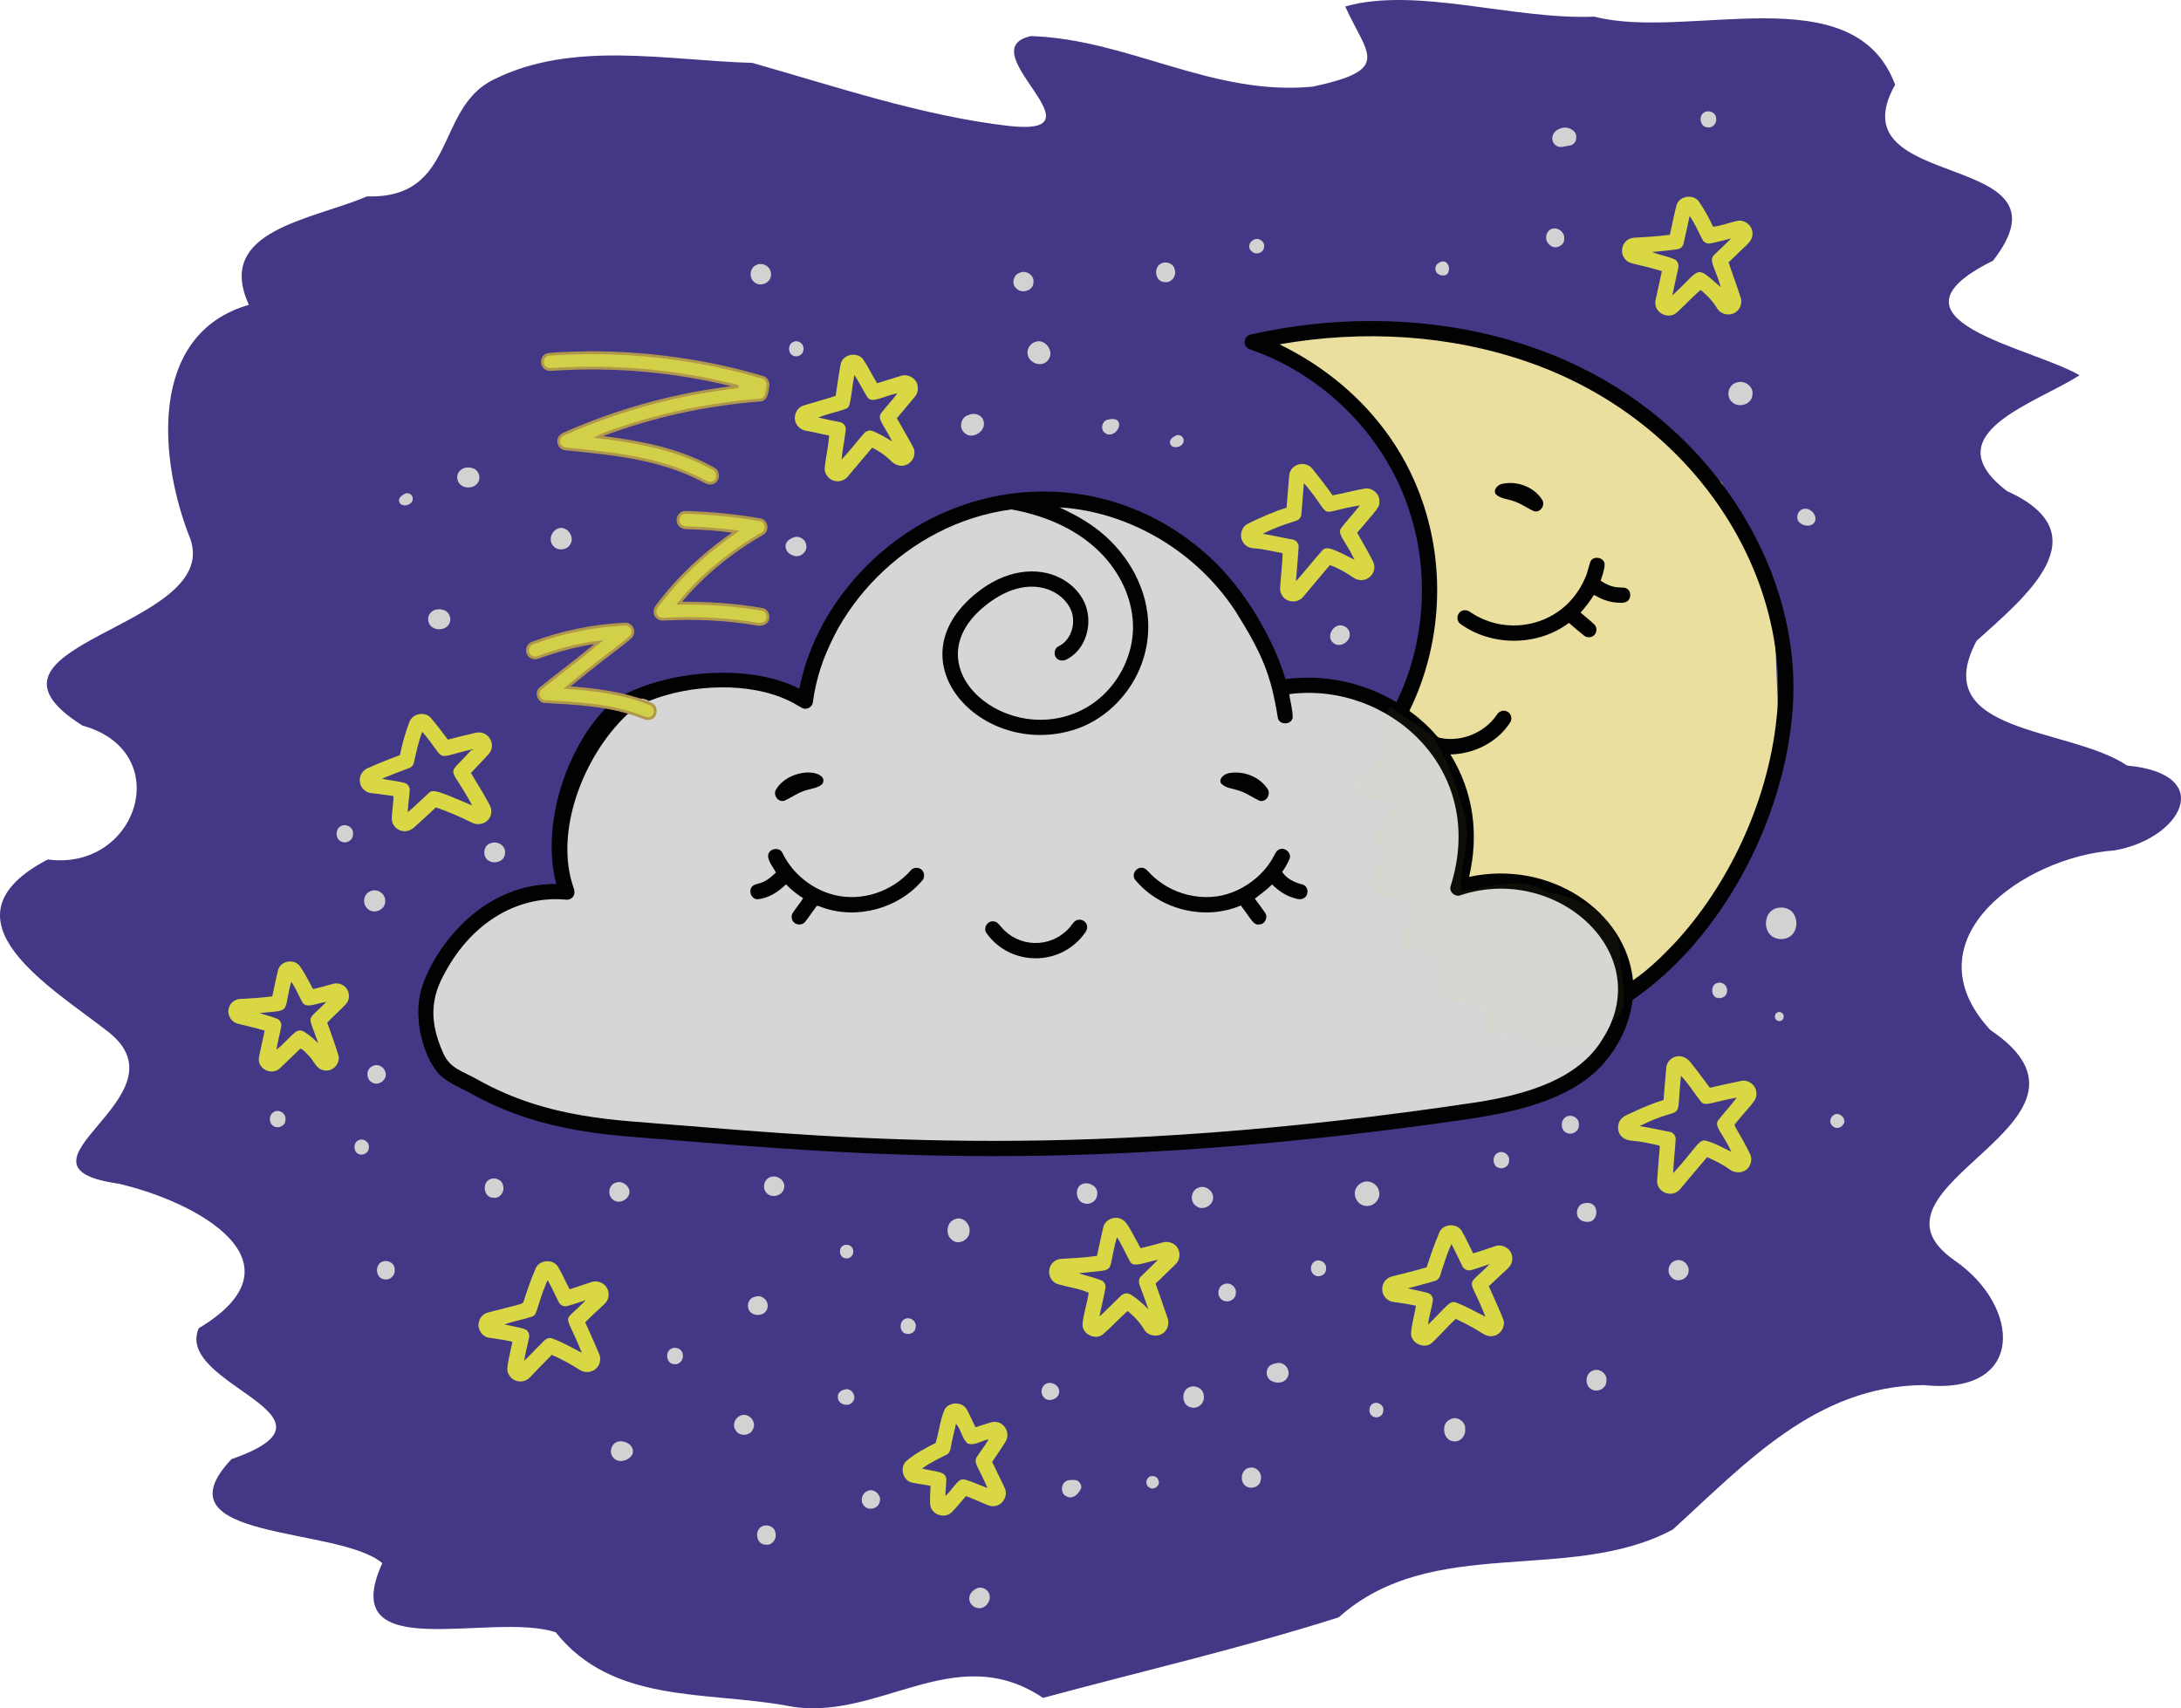<?xml version="1.0" encoding="UTF-8" standalone="no"?>
<svg
   xmlns:dc="http://purl.org/dc/elements/1.1/"
   xmlns:cc="http://creativecommons.org/ns#"
   xmlns:rdf="http://www.w3.org/1999/02/22-rdf-syntax-ns#"
   xmlns:svg="http://www.w3.org/2000/svg"
   xmlns="http://www.w3.org/2000/svg"
   xmlns:sodipodi="http://sodipodi.sourceforge.net/DTD/sodipodi-0.dtd"
   xmlns:inkscape="http://www.inkscape.org/namespaces/inkscape"
   version="1.1"
   id="Layer_1"
   x="0px"
   y="0px"
   viewBox="0 0 2330.941 1825.897"
   enable-background="new 0 0 1767.1 1637.031"
   xml:space="preserve"
   inkscape:version="0.91 r13725"
   sodipodi:docname="1545680663colour.svg"
   width="2330.941"
   height="1825.897"><defs
     id="defs14613"><filter
       inkscape:collect="always"
       style="color-interpolation-filters:sRGB"
       id="filter15246"
       x="-0.238"
       width="1.476"
       y="-0.188"
       height="1.376"><feGaussianBlur
         inkscape:collect="always"
         stdDeviation="28.586"
         id="feGaussianBlur15248" /></filter></defs><sodipodi:namedview
     pagecolor="#ffffff"
     bordercolor="#666666"
     borderopacity="1"
     objecttolerance="10"
     gridtolerance="10"
     guidetolerance="10"
     inkscape:pageopacity="0"
     inkscape:pageshadow="2"
     inkscape:window-width="1916"
     inkscape:window-height="1035"
     id="namedview14611"
     showgrid="false"
     inkscape:zoom="0.25730404"
     inkscape:cx="1107.5962"
     inkscape:cy="1192.6895"
     inkscape:window-x="4"
     inkscape:window-y="1"
     inkscape:window-maximized="1"
     inkscape:current-layer="g14441"
     fit-margin-top="0"
     fit-margin-left="0"
     fit-margin-right="0"
     fit-margin-bottom="0" /><g
     id="g14441"
     transform="translate(224.046,100.406)"><g
       id="g15260"><path
         inkscape:connector-curvature="0"
         id="path15252"
         d="M 580.053,-33.172 C 488.448,-35.792 388.272,-57.575 303.712,-15.453 240.243,15.181 264.709,112.266 168.263,109.486 108.726,134.917 5.226,145.508 41.966,225.409 c -108.824,31.39 -95.969,167.145 -62.564,250.25 33.577,96.012 -254.005,111.995 -115.355,199.439 100.402,27.855 58.978,155.977 -37.119,143.176 -122.406,64.007 6.618,138.274 65.086,184.5 87.492,69.093 -121.856,143.081 10.804,162.049 83.889,19.358 202.658,84.249 85.522,154.49 -26.49,61.217 169.703,92.962 34.978,139.912 -82.928,87.975 114.326,71.193 161.232,111.17 -50.705,111.419 116.184,51.204 185.284,73.841 60.867,76.464 159.129,62.78 246.125,78.326 96.834,20.108 179.146,-72.293 274.76,-8.176 103.154,-27.91 212.294,-53.156 316.024,-86.101 100.019,-89.597 246.972,-34.931 356.988,-93.815 77.127,-70.114 153.055,-153.631 267.918,-154.409 109.68,11.414 104.556,-83.929 33.517,-133.048 -115.54,-80.28 185.236,-147.343 37.872,-246.582 -89.381,-96.941 36.375,-185.207 132.49,-191.835 71.113,-12.03 110.551,-81.518 13.711,-90.769 -61.363,-41.518 -214.042,-32.773 -160.863,-133.213 52.285,-47.138 134.706,-114.023 32.503,-160.156 -80.108,-61.213 31.446,-93.782 77.566,-123.778 -52.594,-30.437 -220.82,-58.961 -92.391,-122.454 C 1999.48,57.651 1735.449,107.019 1801.371,-9.853 1757.431,-128.068 1580.55,-56.616 1479.892,-82.606 c -86.298,3.608 -190.633,-32.464 -266.218,-10.861 23.545,52.103 50.749,67.431 -34.785,85.672 C 1071.331,2.53 982.11,-58.391 877.894,-61.858 810.315,-47.174 960.934,45.972 854.385,34.229 762.203,23.633 669.641,-7.751 580.053,-33.172 Z"
         style="fill:#423885;fill-opacity:1;fill-rule:evenodd;stroke:none;stroke-width:1px;stroke-linecap:butt;stroke-linejoin:miter;stroke-opacity:1" /><path
         sodipodi:nodetypes="ccccccccccccccccccccccccc"
         inkscape:connector-curvature="0"
         id="path15159"
         d="m 1125,267.388 34.638,21.822 38.314,20.352 32.432,37.264 30.226,31.381 32.064,87.631 10.898,85.478 -28.571,110.714 46.429,46.429 21.428,78.571 -7.143,57.143 71.429,-1.786 62.5,25 39.286,48.214 5.357,51.786 64.286,-62.5 64.286,-92.857 35.714,-94.643 -7.143,-178.571 -55.357,-123.214 -141.071,-112.5 -105.357,-37.5 -110.714,-14.286 -85.714,5.357 z"
         style="fill:#eadf9e;fill-opacity:1;fill-rule:evenodd;stroke:none;stroke-width:1px;stroke-linecap:butt;stroke-linejoin:miter;stroke-opacity:1" /><path
         inkscape:connector-curvature="0"
         id="path15157"
         d="m 864.286,433.46 -100,32.143 -76.786,69.643 -51.786,112.5 -75,-25 -76.786,10.714 -66.071,39.286 -42.857,87.5 7.143,94.643 -69.643,5.357 -73.214,73.214 -5.357,87.5 55.357,48.214 105.357,30.357 171.429,17.857 326.786,8.929 321.429,-25 194.643,-23.214 75,-42.857 32.143,-78.571 -28.571,-71.429 -44.643,-37.5 -55.357,-8.929 -53.571,12.5 8.928,-69.643 -21.428,-71.429 -33.929,-37.5 -48.214,-33.929 -96.429,-3.571 -57.143,-117.857 -67.857,-50 -53.571,-25 -48.214,-12.5 z"
         style="fill:#d6d6d6;fill-opacity:1;fill-rule:evenodd;stroke:none;stroke-width:1px;stroke-linecap:butt;stroke-linejoin:miter;stroke-opacity:1" /><path
         style="fill:#d2d2d2;fill-opacity:1"
         id="path14443"
         d="m 1597.255,19.804 c 4.638,-3.092 12.005,-0.362 12.715,5.417 1.504,5.431 -3.287,11.559 -9.08,10.487 -7.869,-0.097 -10.139,-12.171 -3.635,-15.904 z"
         inkscape:connector-curvature="0" /><path
         style="fill:#d2d2d2;fill-opacity:1"
         id="path14445"
         d="m 1443.964,36.795 c 6.852,-2.855 17.798,1.922 16.531,10.334 0.097,4.234 -3.37,7.855 -7.548,8.133 -3.913,0.334 -7.91,2.423 -11.768,0.933 -8.366,-2.513 -9.08,-15.83 2.785,-19.4 z"
         inkscape:connector-curvature="0" /><path
         style="fill:#d9d844;fill-opacity:1"
         id="path14447"
         d="m 1567.828,118.558 c 3.217,-9.693 17.645,-11.796 23.717,-3.718 5.835,8.593 10.905,17.715 15.264,27.143 8.899,-1.1 17.297,-4.47 26.043,-6.323 8.426,-1.657 16.865,5.988 16.03,14.553 -0.153,6.434 -5.543,10.57 -9.749,14.679 -5.459,4.833 -10.278,10.348 -15.835,15.069 4.303,12.618 8.983,25.124 13.007,37.839 2.354,6.629 -1.546,14.651 -8.133,17.018 -6.114,2.381 -13.815,0.014 -17.13,-5.752 -4.526,-7.632 -10.821,-13.955 -17.547,-19.651 -8.816,7.52 -16.573,16.211 -25.166,23.982 -9.335,8.775 -26.584,0.119 -22.728,-14.233 2.131,-9.944 4.401,-19.845 6.518,-29.789 -27.151,-8.13 -33.308,-7.239 -37.811,-11.253 -9.241,-7.909 -4.576,-24.001 8.551,-24.497 12.604,-0.655 25.221,-1.379 37.741,-3.106 2.535,-10.625 4.373,-21.418 7.228,-31.961 m 13.941,11.824 c -2.214,9.749 -4.108,19.581 -6.462,29.302 -0.627,3.147 -3.189,5.849 -6.434,6.267 -9.052,1.448 -18.216,2.033 -27.338,3.008 7.896,3.189 16.447,4.429 24.26,7.882 3.301,1.574 4.596,5.794 3.788,9.206 -2.033,9.79 -4.289,19.525 -6.364,29.302 32.231,-29.461 23.347,-33.296 51.779,-8.788 -5.53,-20.406 -13.8,-28.933 -6.615,-34.914 5.961,-5.654 11.866,-11.364 17.673,-17.199 -7.2,1.769 -14.345,3.788 -21.614,5.223 -3.468,0.975 -7.437,-0.78 -9.024,-3.997 -4.304,-8.552 -8.232,-17.354 -13.649,-25.292 z"
         inkscape:connector-curvature="0" /><path
         style="fill:#d2d2d2;fill-opacity:1"
         id="path14449"
         d="m 1432.823,144.949 c 6.504,-3.913 15.305,1.992 14.901,9.428 0.794,7.924 -10.097,12.743 -15.486,6.977 -5.431,-3.996 -5.125,-12.798 0.585,-16.405 z"
         inkscape:connector-curvature="0" /><path
         style="fill:#d2d2d2;fill-opacity:1"
         id="path14451"
         d="m 1115.351,156.188 c 5.111,-3.663 12.896,1.546 11.573,7.674 -0.446,6.295 -9.345,8.927 -13.356,4.192 -4.219,-3.176 -2.771,-9.819 1.783,-11.866 z"
         inkscape:connector-curvature="0" /><path
         style="fill:#d2d2d2;fill-opacity:1"
         id="path14453"
         d="m 1315.742,179.585 c 5.905,-2.59 10.194,4.248 8.495,9.498 -0.947,8.05 -13.899,5.529 -14.108,-1.56 -0.724,-3.76 2.284,-6.824 5.613,-7.938 z"
         inkscape:connector-curvature="0" /><path
         style="fill:#d2d2d2;fill-opacity:1"
         id="path14455"
         d="m 1016.513,181.493 c 5.473,-3.384 13.982,-0.279 14.943,6.406 2.34,6.866 -4.067,14.874 -11.42,13.133 -9.497,-0.571 -11.516,-15.375 -3.523,-19.539 z"
         inkscape:connector-curvature="0" /><path
         style="fill:#d2d2d2;fill-opacity:1"
         id="path14457"
         d="m 584.564,182.677 c 6.685,-3.161 15.096,1.936 15.403,9.317 1.212,8.816 -10.375,14.999 -17.241,9.637 -6.713,-4.485 -5.821,-15.974 1.838,-18.954 z"
         inkscape:connector-curvature="0" /><path
         style="fill:#d2d2d2;fill-opacity:1"
         id="path14459"
         d="m 865.938,191.074 c 6.768,-3.133 15.709,2.883 14.526,10.515 -0.181,8.829 -12.659,12.464 -18.3,6.225 -5.751,-4.721 -3.119,-14.664 3.774,-16.74 z"
         inkscape:connector-curvature="0" /><path
         sodipodi:nodetypes="ccccccccccccccccccccccccccccccccccccccccccccccccccccccccccccccccccccccc"
         style="fill:#020202"
         inkscape:connector-curvature="0"
         id="path14461"
         d="m 1115.058,256.599 c 156.464,-34.542 328.013,-5.989 446.154,100.216 85.961,76.862 140.057,189.988 130.367,304.103 -9.354,115.381 -74.881,241.813 -170.783,307.389 -3.05,25.834 -15.027,50.247 -32.38,69.48 -35.096,38.669 -96.559,51.175 -147.887,58.603 -409.001,58.889 -646.706,37.831 -854.038,21.085 -51.708,-4.473 -130.371,-5.866 -207.605,-49.342 -11.002,-5.961 -23.007,-10.556 -32.366,-19.107 -15.2,-14.759 -27.832,-52.519 -22.102,-84.256 6.326,-36.165 56.932,-121.169 146.091,-120.326 -16.517,-62.28 9.804,-144.984 55.316,-190.58 6.559,1.128 18.266,3.839 24.714,5.538 -47.671,41.766 -81.298,122.763 -63.291,183.706 1.072,4.54 4.248,9.428 1.713,14.038 -1.797,3.412 -5.877,4.554 -9.47,3.927 -48.859,-4.017 -98.229,22.633 -128.306,78.714 -14.337,25.818 -16.971,50.2 -2.033,84.409 7.898,18.166 19.959,19.37 38.312,29.915 75.631,42.137 150.217,42.528 207.66,47.685 189.559,15.191 441.083,38.821 860.528,-24.26 50.734,-8.109 107.078,-23.972 133.042,-67.405 58.248,-90.546 -48.273,-187.528 -151.271,-153.848 -5.821,2.744 -13.189,-3.189 -11.128,-9.484 39.879,-125.998 -67.761,-219.089 -172.523,-205.265 1.365,8.286 3.663,16.559 3.732,24.984 -1.281,8.231 -14.776,8.384 -15.904,0.042 -7.444,-46.754 -17.333,-69.091 -45.192,-113.642 C 1055.213,489.816 983.922,446.63 908.44,441.881 c 17.537,8.798 56.073,25.19 80.315,70.956 39.641,75.865 -8.46,153.365 -71.402,168.582 -97.428,24.975 -190.269,-79.939 -92.919,-151.689 41.392,-30.368 86.238,-22.529 106.274,6.351 13.955,19.483 10.361,49.844 -8.857,64.592 -3.955,2.827 -8.927,6.559 -13.996,4.262 -6.044,-2.228 -6.434,-11.824 -0.557,-14.526 14.734,-7.172 19.595,-27.449 12.019,-41.446 -10.641,-20.016 -43.767,-34.566 -83.114,-7.423 -92.024,64.056 9.098,156.143 92.222,118.739 37.546,-16.628 62.043,-58.492 58.018,-99.353 -2.618,-28.508 -17.478,-54.955 -38.229,-74.299 -25.012,-23.341 -57.963,-36.502 -91.275,-42.532 -112.876,14.965 -199.278,109.468 -212.131,205.349 -0.084,5.39 -6.42,9.47 -11.267,6.991 -4.303,-2.173 -8.314,-4.86 -12.645,-6.977 -42.964,-21.712 -106.982,-18.553 -151.463,-0.56 -6.1,-4.108 -20.625,-3.81 -27.421,-6.359 51.974,-26.92 136.213,-33.552 188.299,-6.785 15.154,-78.61 72.153,-145.762 137.902,-180.309 98.514,-51.439 218.401,-38.082 303.002,41.878 33.664,31.062 66.076,85.083 78.574,128.181 40.819,-5.529 83.295,3.398 118.586,24.622 31.795,-65.163 35.973,-143.138 11.503,-211.365 -27.268,-76.471 -90.649,-138.905 -167.287,-165.504 -4.833,-1.072 -7.896,-6.629 -5.849,-11.211 1.116,-3.58 5.002,-4.806 8.316,-5.447 m 28.467,11.03 c 7.319,4.558 119.688,51.901 156.981,181.631 20.096,69.09 13.509,145.548 -18.244,210.139 10.417,7.562 20.082,16.183 28.48,25.945 1.142,1.295 2.298,2.785 4.206,2.938 22.798,4.874 48.005,-5.557 60.929,-24.929 2.005,-3.342 6.462,-5.139 10.152,-3.509 4.735,1.448 6.713,7.938 3.9,11.949 -13.62,21.322 -38.758,33.73 -63.77,34.176 24.983,40.945 30.417,85.859 19.887,130.897 85.375,-18.527 167.74,36.006 175.141,110.55 16.489,-11.253 30.875,-25.319 44.579,-39.747 56.724,-61.13 99.321,-149.715 108.795,-239.413 16.818,-150.845 -84.756,-317.989 -263.451,-380.992 -85.397,-30.163 -178.664,-35.302 -267.585,-19.635 z" /><path
         style="fill:#d2d2d2;fill-opacity:1"
         id="path14463"
         d="m 623.782,265.081 c 5.682,-2.911 12.381,2.911 10.724,8.969 -0.529,5.571 -7.757,8.286 -12.074,5.055 -4.653,-3.315 -4.263,-11.935 1.35,-14.024 z"
         inkscape:connector-curvature="0" /><path
         style="fill:#d2d2d2;fill-opacity:1"
         id="path14465"
         d="m 882.664,264.928 c 9.025,-3.133 17.924,6.894 15.528,15.584 -4.894,14.001 -22.748,8.266 -23.94,-2.312 -1.086,-5.724 2.856,-11.741 8.412,-13.272 z"
         inkscape:connector-curvature="0" /><path
         sodipodi:nodetypes="ccccccccccccccccc"
         inkscape:connector-curvature="0"
         style="fill:#d2d048;fill-opacity:1;stroke:#b1974c;stroke-width:3;stroke-miterlimit:4;stroke-dasharray:none;stroke-opacity:1"
         id="path14467"
         d="m 407.751,276.459 0.376,0.069 c 61.612,0.209 123.265,8.746 182.397,26.182 4.484,0.891 7.089,5.807 5.975,10.125 -0.822,5.473 -1.058,13.843 -8.3,14.4 -52.155,4.039 -103.851,14.539 -153.291,31.697 -6.573,2.395 -13.37,4.317 -19.595,7.576 42.351,5.083 85.551,12.952 123.153,34.106 5.793,2.688 5.766,12.325 -0.279,14.679 -4.568,2.2 -8.941,-1.184 -12.91,-3.064 -44.718,-23.23 -95.843,-27.937 -145.171,-32.881 -5.376,-0.404 -8.76,-6.894 -6.267,-11.601 2.033,-3.886 6.615,-4.93 10.278,-6.685 94.659,-41.101 170.039,-45.869 180.81,-48.437 -64.536,-16.42 -131.663,-22.77 -198.107,-18.244 -14.633,2.053 -13.67,-15.381 -4.234,-16.03 15.014,-1.363 30.111,-1.391 45.165,-1.892 z" /><path
         style="fill:#d9d844;fill-opacity:1"
         id="path14469"
         d="m 674.6,287.99 c 2.841,-10.069 17.701,-12.59 23.87,-4.262 5.501,8.175 9.651,17.185 14.943,25.514 8.495,-2.744 17.046,-5.362 25.597,-7.938 6.643,-2.228 14.623,1.657 17.018,8.245 1.741,4.735 0.947,10.417 -2.437,14.261 -6.309,7.632 -12.799,15.124 -19.107,22.77 5.752,10.445 11.949,20.653 17.52,31.196 6.281,12.28 -10.473,29.32 -25.416,12.938 -5.404,-5.209 -11.81,-9.275 -18.495,-12.631 -8.941,10.292 -17.492,20.918 -26.391,31.237 -4.331,5.125 -12.52,6.197 -18.063,2.493 -4.067,-2.59 -6.671,-7.465 -6.323,-12.283 1.281,-11.49 3.885,-22.798 4.846,-34.315 -8.231,-1.616 -16.336,-3.872 -24.636,-5.181 -4.791,-0.724 -9.122,-3.927 -11.03,-8.412 -3.106,-7.061 0.724,-16.392 8.286,-18.578 11.392,-3.551 22.937,-6.643 34.301,-10.306 1.771,-11.588 3.177,-23.272 5.517,-34.748 m 14.442,12.353 c -4.9,29.192 -3.779,34.443 -9.219,36.265 -9.609,3.537 -19.79,5.348 -29.288,9.233 7.548,1.783 15.11,3.523 22.756,4.874 3.899,0.487 7.089,4.387 6.546,8.342 -1.184,10.64 -3.482,21.141 -4.512,31.809 8.523,-8.843 15.862,-18.773 23.996,-27.979 2.005,-2.465 5.543,-3.844 8.635,-2.757 7.646,2.799 14.595,7.13 21.531,11.336 -8.826,-17.753 -16.617,-24.363 -11.643,-30.485 5.501,-7.242 11.935,-13.76 17.283,-21.127 -17.545,4.046 -27.577,11.447 -32.268,4.08 -4.89,-7.687 -8.789,-15.987 -13.817,-23.591 z"
         inkscape:connector-curvature="0" /><path
         style="fill:#d2d2d2;fill-opacity:1"
         id="path14471"
         d="m 1632.03,308.448 c 8.147,-2.911 18.369,4.039 16.851,13.077 -0.418,10.515 -15.319,14.86 -22.143,7.437 -6.685,-6.1 -3.482,-18.383 5.292,-20.514 z"
         inkscape:connector-curvature="0" /><path
         style="fill:#d2d2d2;fill-opacity:1"
         id="path14473"
         d="m 811.666,342.986 c 5.933,-2.716 14.205,0.125 15.542,6.963 2.939,10.682 -12.604,20.43 -20.57,12.2 -6.6,-5.64 -3.481,-17.422 5.028,-19.163 z"
         inkscape:connector-curvature="0" /><path
         style="fill:#d2d2d2;fill-opacity:1"
         id="path14475"
         d="m 959.163,348.306 c 4.081,-0.975 10.32,-2.061 12.45,2.702 2.771,7.604 -7.882,17.004 -14.651,11.378 -5.18,-3.523 -3.62,-12.186 2.201,-14.08 z"
         inkscape:connector-curvature="0" /><path
         style="fill:#d2d2d2;fill-opacity:1"
         id="path14477"
         d="m 1033.017,364.935 c 3.579,-1.407 8.119,1.351 7.966,5.348 0.682,7.367 -13.356,10.64 -14.623,2.674 -0.557,-4.081 3.593,-6.393 6.657,-8.022 z"
         inkscape:connector-curvature="0" /><path
         style="fill:#d9d844;fill-opacity:1"
         id="path14479"
         d="m 1153.802,407.759 c 0.968,-12.209 17.362,-16.719 24.943,-6.88 7.395,9.164 14.623,18.481 21.349,28.16 11.573,-2.033 22.937,-5.25 34.538,-7.242 8.022,-1.253 16.016,5.696 15.57,13.885 0.433,6.251 -3.308,8.989 -23.801,33.327 5.766,10.013 11.517,20.027 16.782,30.318 6.69,12.358 -8.191,27.393 -22.241,16.712 -7.395,-5.014 -15.25,-9.54 -23.731,-12.437 -9.386,11.253 -18.871,22.436 -28.299,33.661 -6.967,9.02 -24.043,6.191 -24.887,-8.203 0.571,-12.771 2.521,-25.486 2.66,-38.27 -10.236,-1.713 -20.305,-4.47 -30.694,-5.153 -4.568,-0.125 -9.025,-2.437 -11.448,-6.364 -4.61,-6.671 -1.852,-16.907 5.613,-20.18 13.244,-6.351 26.614,-12.562 40.722,-16.768 1.211,-11.503 1.81,-23.062 2.924,-34.566 m 15.696,8.134 c -0.947,11.058 -1.685,22.129 -2.688,33.173 -0.056,3.649 -2.897,6.546 -6.337,7.381 -11.921,3.774 -23.787,7.896 -34.9,13.69 10.751,1.741 21.336,4.275 32.059,6.183 3.635,0.613 6.629,4.289 6.197,8.036 -0.696,12.172 -1.908,24.316 -2.855,36.474 9.735,-10.668 18.522,-22.171 28.174,-32.937 4.633,-5.227 12.557,-1.141 34.455,9.972 -10.292,-21.57 -19.234,-27.421 -14.01,-34.246 6.309,-8.175 13.523,-15.626 19.706,-23.898 -50.121,8.442 -25.555,16.364 -59.801,-23.828 z"
         inkscape:connector-curvature="0" /><path
         id="path14481"
         d="m 1381.253,416.77 c 15.807,-3.551 34.246,3.12 42.936,17.102 3.523,5.599 -1.908,13.913 -8.537,12.2 -7.172,-3.078 -13.509,-7.938 -20.96,-10.459 -6.629,-2.744 -14.651,-2.604 -20.11,-7.743 -3.203,-4.958 1.977,-9.916 6.671,-11.1 z"
         inkscape:connector-curvature="0"
         style="fill:#020202" /><path
         style="fill:#d2d2d2;fill-opacity:1"
         id="path14483"
         d="m 1701.496,444.275 c 7.771,-4.192 18.272,6.002 13.565,13.843 -3.732,4.93 -11.462,3.927 -15.667,0.181 -4.388,-3.76 -3.079,-11.615 2.102,-14.024 z"
         inkscape:connector-curvature="0" /><path
         style="fill:#d2d048;fill-opacity:1;stroke:#b1974c;stroke-width:3;stroke-miterlimit:4;stroke-dasharray:none;stroke-opacity:1"
         id="path14485"
         d="m 508.873,447.255 c 26.739,0.808 53.478,3.231 79.814,7.952 6.866,1.365 8.203,11.852 1.922,14.943 -33.744,19.121 -64.16,44.245 -88.894,74.159 29.636,-0.334 59.369,1.504 88.587,6.601 8.667,0.922 9.96,17.829 -4.693,15.849 -33.118,-5.668 -66.918,-7.186 -100.467,-5.39 -3.886,0.432 -8.175,-1.95 -8.899,-5.988 -1.476,-5.209 3.036,-9.108 5.78,-12.896 22.394,-29.135 50.066,-53.854 80.287,-74.619 -17.227,-2.465 -34.649,-3.732 -52.058,-4.081 -14.037,-0.054 -11.244,-17.173 -1.379,-16.53 z"
         inkscape:connector-curvature="0" /><path
         style="fill:#d2d2d2;fill-opacity:1"
         id="path14487"
         d="m 373.06,464.232 c 9.456,-2.771 17.784,9.846 12.061,17.645 -4.053,6.518 -14.526,6.615 -18.676,0.195 -4.54,-6.225 -0.543,-15.807 6.615,-17.84 z"
         inkscape:connector-curvature="0" /><path
         style="fill:#d2d2d2;fill-opacity:1"
         id="path14489"
         d="m 623.74,474.19 c 5.654,-2.646 12.896,1.365 13.76,7.534 2.173,7.507 -6.727,14.888 -13.746,11.601 -8.63,-2.017 -13.159,-14.547 -0.014,-19.135 z"
         inkscape:connector-curvature="0" /><path
         id="path14491"
         d="m 1475.717,499.801 c 3.175,-6.601 14.651,-4.61 15.18,2.841 -0.028,6.1 -2.535,11.879 -4.248,17.673 5.738,3.886 12.297,6.88 19.344,7.13 3.175,0.39 6.908,-0.404 9.554,1.936 4.178,3.315 3.537,10.877 -1.253,13.342 -3.816,1.894 -8.245,1.086 -12.297,0.794 -8.036,-0.822 -15.556,-4.067 -22.491,-8.077 -4.262,6.671 -8.969,13.063 -14.344,18.885 4.707,4.206 9.791,8.008 14.372,12.367 3.022,2.604 3.412,7.493 1.1,10.696 -2.479,3.872 -8.565,4.443 -11.907,1.434 -5.459,-4.345 -10.696,-8.927 -15.988,-13.453 -33.285,25.11 -82.585,25.486 -116.232,0.905 -3.774,-2.813 -3.871,-9.178 -0.418,-12.269 3.008,-3.078 8.231,-2.632 11.42,-0.042 40.995,27.797 100.686,14.015 122.304,-36.126 2.812,-5.725 3.787,-12.09 5.904,-18.036 z"
         inkscape:connector-curvature="0"
         style="fill:#020202" /><path
         style="fill:#d2d2d2;fill-opacity:1"
         id="path14493"
         d="m 250.798,551.845 c 5.39,1.978 8.091,9.066 5.417,14.135 -4.025,8.788 -19.595,8.231 -22.143,-1.448 -2.856,-7.706 5.066,-16.891 16.726,-12.687 z"
         inkscape:connector-curvature="0" /><path
         style="fill:#d2d048;fill-opacity:1;stroke:#b1974c;stroke-width:3;stroke-miterlimit:4;stroke-dasharray:none;stroke-opacity:1"
         id="path14495"
         d="m 345.416,586.856 c 31.363,-11.81 64.62,-18.508 98.072,-20.235 4.596,-0.585 9.303,3.649 8.774,8.342 0.377,7.155 -6.268,7.038 -70.413,59.481 30.569,2.145 61.598,5.933 90.105,17.84 5.738,2.479 5.807,11.684 0.32,14.512 -4.707,2.395 -9.498,-0.808 -13.954,-2.256 -31.822,-11.559 -66.04,-13.147 -99.534,-15.027 -6.922,0.223 -10.417,-9.735 -5.167,-14.024 20.709,-16.768 42.226,-32.574 62.642,-49.676 -22.38,2.744 -44.287,8.746 -65.441,16.447 -4.15,1.769 -9.623,-0.641 -10.751,-5.097 -1.533,-4.179 1.043,-9.179 5.347,-10.307 z"
         inkscape:connector-curvature="0" /><path
         style="fill:#d2d2d2;fill-opacity:1"
         id="path14497"
         d="m 1204.565,568.863 c 5.612,-2.757 13.119,1.24 13.801,7.506 1.713,8.969 -10.71,16.615 -17.701,10.222 -6.016,-5.055 -2.576,-14.859 3.9,-17.728 z"
         inkscape:connector-curvature="0" /><path
         style="fill:#d9d844;fill-opacity:1"
         id="path14499"
         d="m 213.614,670.987 c 3.398,-8.76 16.183,-11.211 22.575,-4.331 6.504,7.52 12.436,15.542 18.411,23.48 9.749,-2.507 19.483,-5.055 29.316,-7.214 14.253,-3.461 23.035,12.948 14.386,22.561 -6.169,6.936 -12.743,13.509 -19.093,20.277 6.768,11.239 13.801,22.352 19.915,33.967 2.576,4.443 2.576,10.278 -0.306,14.581 -3.802,6.086 -12.618,7.924 -18.759,4.457 -12.464,-6.1 -25.138,-11.866 -38.354,-16.141 -7.381,7.186 -15.138,13.996 -22.742,20.96 -10.125,9.678 -24.509,2.321 -24.344,-9.498 0.279,-7.91 1.978,-15.723 1.769,-23.633 -7.729,-0.905 -15.403,-2.354 -23.16,-3.022 -5.947,-0.432 -11.392,-5.055 -12.45,-10.974 -1.588,-6.253 2.033,-13.161 7.91,-15.667 11.378,-5.111 22.965,-9.749 34.663,-14.08 2.547,-12.131 5.778,-24.164 10.263,-35.723 m 4.763,43.604 c -0.501,2.813 -2.576,5.139 -5.306,5.988 -9.679,3.579 -19.302,7.298 -28.814,11.294 7.952,1.922 16.183,2.465 24.107,4.54 3.579,0.905 5.961,4.777 5.473,8.398 -0.571,7.646 -1.866,15.222 -2.103,22.895 7.841,-6.42 14.929,-13.69 22.464,-20.458 4.248,-4.422 9.335,-2.59 46.445,13.272 -25.137,-46.919 -28.711,-27.822 -0.306,-59.982 -43.248,10.068 -25.201,13.769 -53.074,-18.801 -4.11,10.614 -6.505,21.755 -8.886,32.854 z"
         inkscape:connector-curvature="0" /><path
         id="path14501"
         d="m 653.891,729.465 c 3.036,2.312 2.66,7.479 -0.655,9.387 -6.128,4.15 -13.982,3.983 -20.57,7.144 -6.434,2.493 -12.033,6.685 -18.341,9.428 -6.504,2.187 -12.409,-5.863 -9.164,-11.615 10.194,-18.076 38.921,-23.151 48.73,-14.344 z"
         inkscape:connector-curvature="0"
         style="fill:#020202" /><path
         id="path14503"
         d="m 1088.807,726.067 c 15.445,-3.12 33.187,3.44 41.919,16.837 3.886,5.863 -1.838,14.971 -8.955,12.464 -7.646,-3.704 -14.72,-8.774 -22.993,-11.127 -6.044,-2.047 -13.411,-2.326 -17.868,-7.423 -2.687,-5.375 3.371,-9.553 7.897,-10.751 z"
         inkscape:connector-curvature="0"
         style="fill:#020202" /><path
         style="fill:#d2d2d2;fill-opacity:1"
         id="path14505"
         d="m 140.262,782.581 c 5.766,-3.092 13.773,1.393 12.924,8.231 0.668,6.128 -6.17,10.863 -11.74,8.593 -7.145,-2.201 -7.73,-13.509 -1.184,-16.824 z"
         inkscape:connector-curvature="0" /><path
         style="fill:#d2d2d2;fill-opacity:1"
         id="path14507"
         d="m 300.474,800.825 c 7.116,-2.911 16.433,2.744 15.222,10.891 -0.209,8.203 -10.529,11.768 -17.018,8.119 -7.576,-3.704 -6.588,-16.907 1.796,-19.01 z"
         inkscape:connector-curvature="0" /><path
         id="path14509"
         d="m 596.82,814.376 c 0.279,-7.952 12.311,-10.222 15.459,-2.952 10.71,22.185 31.725,38.981 55.623,44.844 29.051,7.13 61.305,-3.663 81.067,-25.945 2.465,-3.315 7.339,-4.108 10.849,-1.991 4.108,2.326 4.958,8.593 2.033,12.13 -25.444,30.179 -70.135,42.476 -107.319,28.898 -1.908,-0.474 -3.774,-1.824 -5.766,-1.407 -4.206,5.557 -7.966,11.448 -12.311,16.907 -2.98,3.899 -9.693,3.83 -12.632,-0.07 -2.326,-2.799 -2.381,-7.103 -0.237,-9.999 3.412,-5.181 7.507,-9.888 10.737,-15.194 -6.713,-4.136 -12.924,-9.094 -18.341,-14.818 -8.231,8.175 -18.662,14.957 -30.458,15.974 -6.852,-0.028 -10.125,-9.442 -5.32,-14.052 6.005,-4.654 10.093,0.113 24.971,-14.498 -2.868,-5.836 -8.049,-11.128 -8.355,-17.827 z"
         inkscape:connector-curvature="0"
         style="fill:#020202" /><path
         id="path14511"
         d="m 1141.839,808.193 c 6.601,-4.61 15.723,3.356 11.893,10.431 -2.061,4.526 -4.554,8.857 -7.465,12.896 4.916,7.395 13.383,11.448 21.795,13.495 5.947,1.56 7.089,10.431 2.312,13.941 -4.011,3.301 -9.345,1.198 -13.662,-0.223 -8.133,-2.674 -15.152,-7.813 -21.182,-13.801 -5.668,5.668 -12.228,10.264 -18.481,15.222 3.719,4.902 7.395,9.874 10.905,14.957 3.607,4.777 -0.195,12.743 -6.267,12.59 -5.981,0.784 -7.402,-3.935 -19.567,-20.291 -38.354,16.475 -86.554,4.735 -113.015,-27.519 -4.067,-5.167 0.794,-13.383 7.186,-12.757 3.718,-0.056 5.988,3.133 8.342,5.529 22.143,23.411 58.673,32.463 88.838,20.5 18.383,-7.298 34.51,-20.834 43.827,-38.396 1.324,-2.299 2.299,-4.987 4.541,-6.574 z"
         inkscape:connector-curvature="0"
         style="fill:#020202" /><path
         style="fill:#d2d2d2;fill-opacity:1"
         id="path14513"
         d="m 171.068,852.521 c 7.437,-4.275 17.394,2.228 16.559,10.724 0.153,9.219 -12.896,14.233 -19.052,7.409 -5.501,-4.972 -4.317,-14.958 2.493,-18.133 z"
         inkscape:connector-curvature="0" /><path
         style="fill:#d2d2d2;fill-opacity:1"
         id="path14515"
         d="m 1673.629,870.584 c 5.974,-2.075 13.258,-0.975 17.743,3.704 5.585,6.267 6.016,16.559 0.877,23.23 -5.417,7.019 -16.74,7.66 -23.397,2.103 -8.899,-7.687 -6.935,-25.151 4.777,-29.037 z"
         inkscape:connector-curvature="0" /><path
         id="path14517"
         d="m 925.948,883.41 c 7.394,-3.482 16.374,4.605 9.401,13.523 -26.345,36.698 -80.351,35.093 -105.007,0.111 -3.885,-5.125 0.724,-13.453 7.144,-12.618 3.705,-0.167 6.03,3.008 8.147,5.557 17.996,21.886 51.657,24.076 72.419,2.173 2.771,-2.771 4.47,-6.671 7.896,-8.746 z"
         inkscape:connector-curvature="0"
         style="fill:#020202" /><path
         style="fill:#d9d844;fill-opacity:1"
         id="path14519"
         d="m 73.317,935.858 c 2.98,-9.484 16.865,-11.587 22.895,-3.913 5.501,7.813 9.818,16.419 14.303,24.845 7.103,-1.615 14.108,-3.607 21.113,-5.571 4.554,-1.462 9.651,0.028 13.189,3.106 4.791,4.624 5.696,12.98 1.184,18.119 -6.476,7.047 -13.801,13.244 -20.347,20.208 4.108,11.629 8.495,23.188 11.991,34.998 2.409,8.969 -6.532,18.091 -15.514,15.946 -8.398,-1.198 -10.668,-10.445 -16.127,-15.542 -2.939,-2.563 -5.348,-6.657 -9.136,-7.674 -7.256,6.81 -14.149,13.996 -21.489,20.737 -8.94,9.124 -25.246,0.455 -22.589,-11.768 1.824,-9.414 4.136,-18.731 6.03,-28.132 -9.442,-2.98 -19.121,-5.083 -28.717,-7.493 -7.311,-1.671 -11.935,-10.125 -9.428,-17.186 1.588,-5.654 7.284,-9.401 13.049,-9.289 11.086,-0.515 22.171,-1.337 33.201,-2.646 2.102,-9.582 3.968,-19.233 6.392,-28.745 m 13.898,13.022 c -9.161,34.116 1.287,30.24 -33.884,33.48 6.086,2.173 12.437,3.523 18.439,5.947 3.44,1.212 5.404,5.069 4.693,8.607 -1.379,8.217 -3.858,16.239 -5,24.511 7.618,-5.599 13.384,-13.3 20.806,-19.121 2.576,-1.755 6.156,-1.629 8.718,0.084 5.543,3.468 10.57,7.715 15.152,12.381 -11.658,-33.725 -13.015,-21.754 8.579,-44.37 -12.87,2.198 -22.286,7.701 -26.14,-0.404 -3.661,-7.105 -6.795,-14.528 -11.363,-21.115 z"
         inkscape:connector-curvature="0" /><path
         style="fill:#d2d2d2;fill-opacity:1"
         id="path14521"
         d="m 1611.196,950.328 c 5.557,-2.131 11.573,3.078 10.501,8.899 -0.139,6.239 -8.008,9.178 -12.799,5.877 -4.749,-3.718 -3.983,-13.147 2.298,-14.776 z"
         inkscape:connector-curvature="0" /><path
         style="fill:#d2d2d2;fill-opacity:1"
         id="path14523"
         d="m 1675.119,981.942 c 3.454,-2.214 8.189,1.198 7.019,5.209 -0.348,3.551 -5,4.986 -7.534,2.827 -2.535,-1.937 -2.284,-6.588 0.515,-8.036 z"
         inkscape:connector-curvature="0" /><path
         style="fill:#d9d844;fill-opacity:1"
         id="path14525"
         d="m 1556.798,1040.364 c 1.045,-10.451 16.486,-18.514 26.892,-4.011 6.796,8.467 13.202,17.227 19.692,25.917 11.169,-2.618 22.366,-5.139 33.605,-7.381 7.841,-1.588 16.183,4.986 16.099,13.063 0.753,8.253 -5.693,11.645 -23.286,33.675 -0.396,2.193 7.074,12.048 16.35,31.015 3.496,6.601 0.515,15.765 -6.434,18.704 -4.805,2.145 -10.723,1.56 -14.901,-1.643 -7.521,-5.445 -15.849,-9.554 -24.302,-13.286 -9.916,11.336 -19.4,23.035 -29.19,34.468 -8.305,9.684 -25.108,3.173 -24.288,-9.568 0.571,-10.264 1.588,-20.5 2.409,-30.736 -0.167,-2.2 1.128,-4.707 -0.167,-6.629 -9.707,-2.117 -19.428,-4.387 -29.358,-5.153 -16.228,-1.07 -17.755,-17.346 -10.626,-23.968 3.245,-3.133 7.701,-4.429 11.657,-6.42 10.668,-5.111 21.642,-9.582 32.936,-13.133 1.074,-11.629 1.798,-23.299 2.912,-34.914 m 15.682,9.094 c -5.754,55.595 6.126,28.302 -44.162,53.757 10.779,1.643 21.405,4.178 32.143,6.141 4.011,0.529 6.852,4.721 6.337,8.676 -0.724,11.838 -2.186,23.648 -2.632,35.513 24.257,-26.49 27.432,-36.925 35.109,-34.677 9.609,2.548 18.3,7.576 27.171,11.935 -9.807,-20.913 -19.209,-27.36 -13.857,-34.232 6.309,-8.091 13.439,-15.528 19.539,-23.787 -24.771,4.225 -33.668,9.823 -38.034,4.596 -7.395,-9.149 -13.356,-19.496 -21.614,-27.922 z"
         inkscape:connector-curvature="0" /><path
         style="fill:#d2d2d2;fill-opacity:1"
         id="path14527"
         d="m 173.923,1039.222 c 5.501,-3.315 12.994,0.696 14.024,6.824 2.145,7.353 -6.824,14.289 -13.537,10.946 -7.297,-2.966 -7.952,-14.581 -0.487,-17.77 z"
         inkscape:connector-curvature="0" /><path
         style="fill:#d2d2d2;fill-opacity:1"
         id="path14529"
         d="m 69.236,1087.77 c 6.058,-2.883 13.091,2.771 11.712,9.275 -0.07,6.908 -9.79,9.93 -14.149,4.972 -4.136,-3.983 -2.897,-11.963 2.437,-14.247 z"
         inkscape:connector-curvature="0" /><path
         style="fill:#d2d2d2;fill-opacity:1"
         id="path14531"
         d="m 1736.536,1090.904 c 5.891,-3.078 13.76,5.334 9.233,10.724 -2.437,3.913 -8.3,4.986 -11.448,1.309 -4.024,-3.441 -2.284,-9.958 2.215,-12.033 z"
         inkscape:connector-curvature="0" /><path
         style="fill:#d2d2d2;fill-opacity:1"
         id="path14533"
         d="m 1449.535,1093.424 c 5.738,-3.523 14.414,0.947 13.774,7.966 0.919,6.671 -6.406,11.838 -12.464,9.275 -7.145,-2.367 -7.633,-13.675 -1.31,-17.241 z"
         inkscape:connector-curvature="0" /><path
         style="fill:#d2d2d2;fill-opacity:1"
         id="path14535"
         d="m 158.603,1118.632 c 5.32,-3.203 12.52,1.532 11.531,7.702 0.07,5.654 -6.754,9.192 -11.503,6.448 -5.167,-2.758 -5.194,-11.365 -0.028,-14.15 z"
         inkscape:connector-curvature="0" /><path
         style="fill:#d2d2d2;fill-opacity:1"
         id="path14537"
         d="m 1377.311,1131.57 c 5.64,-2.59 12.423,2.59 11.49,8.718 0.153,5.71 -6.156,9.456 -11.267,7.534 -7.019,-2.2 -7.088,-13.815 -0.223,-16.252 z"
         inkscape:connector-curvature="0" /><path
         style="fill:#d2d2d2;fill-opacity:1"
         id="path14539"
         d="m 599.925,1157.487 c 7.158,-2.214 15.89,4.331 13.996,12.102 -1.532,8.328 -13.885,11.462 -19.066,4.679 -4.762,-5.431 -1.963,-14.957 5.07,-16.781 z"
         inkscape:connector-curvature="0" /><path
         style="fill:#d2d2d2;fill-opacity:1"
         id="path14541"
         d="m 299.179,1160.272 c 5.557,-3.022 13.662,0.292 14.498,6.838 1.866,6.49 -3.858,14.01 -10.849,12.646 -9.804,-0.209 -12.005,-15.417 -3.649,-19.484 z"
         inkscape:connector-curvature="0" /><path
         style="fill:#d2d2d2;fill-opacity:1"
         id="path14543"
         d="m 434.449,1163.601 c 6.267,-2.326 13.161,2.744 14.275,8.927 0.627,8.621 -10.682,15.041 -17.575,9.373 -6.574,-4.749 -4.806,-16.378 3.3,-18.3 z"
         inkscape:connector-curvature="0" /><path
         style="fill:#d2d2d2;fill-opacity:1"
         id="path14545"
         d="m 1232.251,1163.364 c 7.047,-3.161 15.876,1.643 17.408,9.122 2.66,8.244 -5.348,17.144 -13.773,16.016 -8.732,-0.223 -14.581,-10.738 -10.905,-18.425 1.435,-3.078 4.081,-5.543 7.27,-6.713 z"
         inkscape:connector-curvature="0" /><path
         style="fill:#d2d2d2;fill-opacity:1"
         id="path14547"
         d="m 933.037,1164.966 c 7.158,-2.549 17.046,3.161 15.528,11.476 -0.153,6.518 -7.103,11.127 -13.216,9.526 -9.749,-1.408 -11.866,-17.66 -2.312,-21.002 z"
         inkscape:connector-curvature="0" /><path
         style="fill:#d2d2d2;fill-opacity:1"
         id="path14549"
         d="m 1056.859,1169.032 c 6.963,-3.078 15.765,3.036 15.64,10.584 0.181,8.76 -11.698,14.748 -18.439,8.802 -6.992,-4.763 -5.195,-16.782 2.799,-19.386 z"
         inkscape:connector-curvature="0" /><path
         style="fill:#d2d2d2;fill-opacity:1"
         id="path14551"
         d="m 1469.074,1185.661 c 15.189,-3.343 16.376,15.707 7.117,19.414 -4.763,1.253 -11.044,0.292 -13.634,-4.387 -3.273,-5.585 -0.126,-13.927 6.517,-15.027 z"
         inkscape:connector-curvature="0" /><path
         style="fill:#d2d2d2;fill-opacity:1"
         id="path14553"
         d="m 796.584,1202.735 c 8.579,-3.746 17.144,5.71 15.5,14.108 -0.766,8.384 -12.116,13.969 -18.648,8.022 -7.646,-5.446 -5.877,-19.234 3.148,-22.13 z"
         inkscape:connector-curvature="0" /><path
         style="fill:#d9d844;fill-opacity:1"
         id="path14555"
         d="m 954.985,1211.676 c 1.741,-8.342 12.116,-12.98 19.567,-8.983 5.857,2.781 8.412,9.295 20.458,31.084 8.05,-1.88 15.988,-4.192 23.954,-6.351 6.03,-1.56 13.021,1.058 15.932,6.713 2.925,5.473 1.838,12.924 -2.911,17.074 -6.936,6.866 -13.996,13.593 -21.015,20.375 4.275,12.2 8.648,24.358 12.757,36.613 1.838,5.097 0.78,11.253 -3.203,15.068 -5.961,6.128 -17.575,4.805 -21.809,-2.702 -4.61,-7.604 -10.682,-14.219 -17.687,-19.664 -9.094,7.938 -17.102,17.088 -26.294,24.901 -8.412,6.727 -22.589,-0.418 -21.823,-11.281 1.156,-11.211 4.93,-22.004 6.559,-33.146 -10.64,-4.874 -22.895,-5.989 -34.065,-9.637 -6.378,-2.59 -9.818,-10.473 -7.604,-16.935 1.546,-5.264 6.573,-9.414 12.088,-9.665 12.854,-0.738 25.764,-1.267 38.507,-3.287 2.119,-10.067 4.222,-20.164 6.589,-30.177 m -26.126,48.827 c 7.729,2.757 15.862,4.303 23.522,7.339 3.663,1.198 5.766,5.264 4.944,8.997 -1.852,10.013 -4.484,19.887 -6.337,29.914 7.729,-7.13 15.11,-14.609 22.645,-21.934 2.688,-2.841 7.353,-3.816 10.724,-1.588 7.019,4.373 13.23,9.958 19.01,15.876 -3.008,-8.203 -5.821,-16.489 -8.969,-24.636 -1.365,-3.245 -2.033,-7.381 0.627,-10.167 6.044,-6.156 12.478,-11.949 18.425,-18.202 -17.308,3.658 -25.997,8.477 -29.859,1.81 -4.735,-8.593 -8.551,-17.687 -13.927,-25.917 -11.773,41.501 2.675,33.416 -40.805,38.508 z"
         inkscape:connector-curvature="0" /><path
         style="fill:#d9d844;fill-opacity:1"
         id="path14557"
         d="m 1314.112,1217.177 c 3.719,-9.582 18.481,-10.682 23.94,-2.117 4.61,7.771 8.217,16.113 12.339,24.177 7.98,-2.27 15.751,-5.223 23.661,-7.729 7.534,-2.604 16.684,2.646 17.938,10.598 1.017,4.944 -1.017,10.083 -4.721,13.411 -6.74,6.239 -13.439,12.534 -20.152,18.801 5.209,11.712 10.598,23.355 15.389,35.234 2.994,7.938 -3.134,17.394 -11.517,18.105 -5.961,0.989 -10.821,-3.078 -15.584,-5.919 -7.618,-4.707 -15.654,-8.593 -23.675,-12.506 -8.718,8.259 -16.629,17.353 -25.305,25.667 -7.841,6.782 -21.656,1.142 -22.422,-9.261 0.32,-10.306 3.718,-20.263 5.278,-30.43 -7.994,-1.685 -16.057,-2.938 -24.149,-4.011 -6.379,-0.724 -11.81,-6.476 -11.893,-12.924 -0.627,-6.351 3.885,-12.729 10.069,-14.261 12.478,-3.217 25.04,-6.183 37.393,-9.874 4.011,-12.478 8.328,-24.887 13.411,-36.961 m 3.83,36.989 c -2.131,4.735 -2.005,11.545 -7.228,14.122 -9.93,3.273 -20.166,5.501 -30.221,8.328 7.158,1.894 14.553,2.841 21.628,5.055 3.76,1.17 5.947,5.236 5.097,9.066 -1.532,8.3 -4.094,16.406 -5.125,24.817 20.417,-19.797 22.949,-26.225 29.789,-23.773 11.016,3.914 21.085,10 31.53,15.18 -17.493,-45.905 -22.67,-28.61 4.721,-56.278 -6.643,2.159 -13.189,4.61 -19.901,6.49 -3.913,1.1 -8.245,-1.156 -9.707,-4.888 -3.621,-7.771 -7.604,-15.361 -11.308,-23.062 -3.899,7.966 -6.35,16.573 -9.275,24.943 z"
         inkscape:connector-curvature="0" /><path
         style="fill:#d2d2d2;fill-opacity:1"
         id="path14559"
         d="m 676.605,1231.215 c 3.816,-2.562 10.013,-0.849 10.974,3.983 1.532,4.512 -2.228,10.111 -7.214,9.345 -6.851,0.348 -9.024,-9.805 -3.76,-13.328 z"
         inkscape:connector-curvature="0" /><path
         style="fill:#d2d2d2;fill-opacity:1"
         id="path14561"
         d="m 1566.616,1247.008 c 7.284,-2.716 15.166,4.22 13.982,11.754 -0.627,8.342 -12.52,12.506 -18.091,6.183 -5.946,-5.153 -3.481,-15.876 4.109,-17.937 z"
         inkscape:connector-curvature="0" /><path
         style="fill:#d2d2d2;fill-opacity:1"
         id="path14563"
         d="m 184.827,1247.969 c 5.78,-2.103 13.049,1.783 12.924,8.314 1.114,6.448 -5.292,12.451 -11.671,10.598 -9.052,-1.448 -9.748,-16.113 -1.253,-18.912 z"
         inkscape:connector-curvature="0" /><path
         style="fill:#d9d844;fill-opacity:1"
         id="path14565"
         d="m 348.786,1254.612 c 4.429,-8.718 18.133,-9.359 23.439,-1.198 4.707,7.799 8.161,16.28 12.562,24.246 7.646,-2.507 15.25,-5.153 22.909,-7.632 6.156,-2.27 13.746,0.46 16.949,6.225 3.05,5.306 2.214,12.757 -2.465,16.879 -6.838,6.713 -14.191,12.882 -20.806,19.818 5.181,11.281 10.208,22.631 15.041,34.065 2.423,5.696 0.404,12.994 -4.763,16.503 -4.638,3.342 -11.322,3.454 -16.085,0.279 -9.568,-6.072 -19.525,-11.531 -29.901,-16.071 -5.919,6.253 -12.186,12.186 -18.035,18.523 -3.342,3.147 -6.002,7.381 -10.501,9.024 -6.364,2.535 -14.4,-0.265 -17.408,-6.518 -2.843,-4.745 -1.863,-8.676 3.886,-35.026 -8.203,-1.964 -16.573,-3.078 -24.901,-4.261 -7.451,-1.031 -12.673,-9.08 -11.072,-16.336 0.919,-5.083 4.805,-9.512 9.888,-10.696 42.163,-11.012 36.453,-8.222 38.563,-13.425 3.829,-11.615 7.728,-23.244 12.7,-34.399 m -3.719,51.946 c -9.818,3.579 -20.263,5.139 -30.096,8.676 7.103,1.588 14.344,2.632 21.308,4.791 3.941,1.114 6.002,5.543 5.055,9.4 -1.532,8.259 -3.955,16.35 -5.209,24.678 5.975,-5.404 11.197,-11.587 17.046,-17.116 3.412,-3.133 6.643,-8.398 12.061,-7.089 11.434,3.886 21.837,10.153 32.561,15.626 -19.081,-47.766 -21.479,-28.78 4.081,-56.194 -6.587,1.992 -13.008,4.498 -19.678,6.225 -3.509,0.947 -7.395,-0.794 -9.011,-4.039 -4.178,-7.785 -7.325,-16.113 -12.074,-23.592 -11.685,27.508 -10.483,36.752 -16.044,38.634 z"
         inkscape:connector-curvature="0" /><path
         style="fill:#d2d2d2;fill-opacity:1"
         id="path14567"
         d="m 1180.792,1247.983 c 5.529,-3.524 13.481,1.309 12.339,7.966 0.292,6.587 -8.495,10.194 -13.175,5.919 -4.275,-3.538 -3.759,-10.85 0.836,-13.885 z"
         inkscape:connector-curvature="0" /><path
         style="fill:#d2d2d2;fill-opacity:1"
         id="path14569"
         d="m 1084.671,1271.964 c 6.35,-2.312 13.37,3.788 12.005,10.417 -0.278,7.381 -10.459,10.849 -15.556,5.835 -5.293,-4.609 -3.315,-14.399 3.551,-16.252 z"
         inkscape:connector-curvature="0" /><path
         style="fill:#d2d2d2;fill-opacity:1"
         id="path14571"
         d="m 583.158,1285.612 c 7.646,-2.953 15.487,5.404 12.743,12.868 -2.423,7.59 -13.3,8.607 -18.341,3.175 -4.597,-5.375 -1.797,-15.124 5.598,-16.043 z"
         inkscape:connector-curvature="0" /><path
         style="fill:#d2d2d2;fill-opacity:1"
         id="path14573"
         d="m 743.272,1309.246 c 6.044,-2.521 12.757,2.883 11.239,9.345 -0.487,5.821 -7.311,8.342 -12.13,5.919 -5.529,-3.204 -5.111,-12.813 0.891,-15.264 z"
         inkscape:connector-curvature="0" /><path
         style="fill:#d2d2d2;fill-opacity:1"
         id="path14575"
         d="m 492.843,1341.375 c 4.707,-2.966 12.005,-0.278 12.743,5.487 1.588,5.529 -3.203,11.796 -9.122,10.807 -8.105,-0.265 -10.152,-12.353 -3.621,-16.294 z"
         inkscape:connector-curvature="0" /><path
         style="fill:#d2d2d2;fill-opacity:1"
         id="path14577"
         d="m 1140.307,1356.583 c 7.994,-2.089 15.654,7.242 11.88,14.693 -3.231,7.465 -13.565,7.646 -19.247,3.05 -4.136,-3.551 -4.289,-10.515 -0.557,-14.386 2.103,-2.09 5.111,-2.772 7.924,-3.357 z"
         inkscape:connector-curvature="0" /><path
         style="fill:#d2d2d2;fill-opacity:1"
         id="path14579"
         d="m 1477.319,1364.925 c 7.284,-3.872 16.782,2.576 15.486,10.849 0.111,8.022 -9.832,12.826 -16.294,8.607 -6.922,-4.151 -6.49,-15.919 0.808,-19.456 z"
         inkscape:connector-curvature="0" /><path
         style="fill:#d2d2d2;fill-opacity:1"
         id="path14581"
         d="m 893.792,1378.74 c 5.724,-3.147 14.317,1.337 14.219,8.147 0.279,7.896 -11.726,12.45 -16.615,6.086 -3.941,-4.192 -2.771,-11.615 2.396,-14.233 z"
         inkscape:connector-curvature="0" /><path
         style="fill:#d2d2d2;fill-opacity:1"
         id="path14583"
         d="m 1047.194,1382.236 c 6.49,-2.604 14.79,1.476 15.25,8.829 1.588,7.437 -5.585,14.901 -13.119,12.868 -10.529,-1.267 -11.768,-18.174 -2.131,-21.697 z"
         inkscape:connector-curvature="0" /><path
         style="fill:#d2d2d2;fill-opacity:1"
         id="path14585"
         d="m 678.096,1384.951 c 6.977,-2.925 13.843,6.211 9.679,12.255 -3.816,7.242 -17.241,3.677 -16.308,-4.735 -0.502,-3.829 3.231,-6.768 6.629,-7.52 z"
         inkscape:connector-curvature="0" /><path
         style="fill:#d9d844;fill-opacity:1"
         id="path14587"
         d="m 785.164,1406.83 c 4.331,-8.997 18.536,-9.637 23.787,-1.17 3.537,6.267 6.295,12.952 9.526,19.4 5.975,-1.574 11.726,-3.983 17.757,-5.39 12.22,-2.535 20.843,11.52 13.968,21.572 -4.429,7.089 -9.178,13.969 -13.885,20.89 4.47,9.386 9.108,18.717 13.565,28.132 3.412,7.562 -1.643,17.241 -9.735,18.885 -6.528,1.715 -9.591,-1.94 -31.753,-10.487 -5.25,5.794 -9.958,12.088 -15.542,17.589 -7.186,6.587 -20.347,2.716 -22.505,-6.894 -1.058,-7.158 0.056,-14.414 0.084,-21.6 -6.741,-1.406 -13.592,-2.159 -20.319,-3.593 -9.554,-2.646 -12.771,-16.461 -5.404,-23.048 9.345,-7.966 20.305,-13.718 31.182,-19.261 3.578,-11.447 4.692,-23.8 9.274,-35.025 m 12.548,14.498 c -2.075,8.495 -4.122,17.004 -5.654,25.625 -0.446,2.799 -1.393,5.877 -4.108,7.284 -9.08,4.568 -18.397,8.885 -26.544,15.041 15.384,3.695 25.117,2.872 25.904,10.932 0.028,6.142 -0.919,12.269 -0.975,18.425 10.698,-10.322 13.761,-20.344 21.795,-17.367 7.924,2.451 15.5,5.947 23.257,8.899 -9.009,-21.257 -15.456,-27.022 -11.573,-33.132 4.081,-6.42 8.969,-12.325 12.645,-18.996 -7.451,1.156 -14.679,7.158 -22.297,4.457 -6.309,-5.487 -6.991,-14.971 -12.45,-21.168 z"
         inkscape:connector-curvature="0" /><path
         style="fill:#d2d2d2;fill-opacity:1"
         id="path14589"
         d="m 1243.421,1399.811 c 5.195,-2.855 12.088,2.033 10.905,7.91 -0.111,4.707 -5.153,7.883 -9.526,6.476 -6.435,-1.448 -7.089,-11.629 -1.379,-14.386 z"
         inkscape:connector-curvature="0" /><path
         style="fill:#d2d2d2;fill-opacity:1"
         id="path14591"
         d="m 567.936,1412.415 c 8.091,-3.064 16.851,6.643 12.924,14.4 -2.799,7.632 -14.651,8.774 -18.62,1.56 -4.136,-5.571 -0.655,-13.969 5.696,-15.96 z"
         inkscape:connector-curvature="0" /><path
         style="fill:#d2d2d2;fill-opacity:1"
         id="path14593"
         d="m 1325.685,1416.774 c 7.117,-4.317 17.144,2.242 16.113,10.473 0.877,7.061 -5.208,14.038 -12.52,12.882 -11.127,-0.989 -13.759,-19.024 -3.593,-23.355 z"
         inkscape:connector-curvature="0" /><path
         style="fill:#d2d2d2;fill-opacity:1"
         id="path14595"
         d="m 435.758,1440.644 c 7.674,-2.409 19.038,3.746 16.252,12.938 -3.161,7.284 -15.222,10.779 -20.625,3.941 -4.874,-5.195 -2.326,-14.693 4.373,-16.879 z"
         inkscape:connector-curvature="0" /><path
         style="fill:#d2d2d2;fill-opacity:1"
         id="path14597"
         d="m 1111.187,1468.386 c 7.451,-1.866 14.331,5.919 12.158,13.147 -0.752,7.172 -9.679,10.278 -15.445,6.782 -7.646,-4.457 -5.849,-18.467 3.287,-19.929 z"
         inkscape:connector-curvature="0" /><path
         style="fill:#d2d2d2;fill-opacity:1"
         id="path14599"
         d="m 1005.108,1477.619 c 3.579,-1.128 7.98,0.376 8.941,4.303 2.423,5.64 -5.39,11.239 -10.041,7.409 -4.415,-2.618 -3.538,-9.79 1.1,-11.712 z"
         inkscape:connector-curvature="0" /><path
         style="fill:#d2d2d2;fill-opacity:1"
         id="path14601"
         d="m 916.172,1482.285 c 2.451,-1.045 5.209,-0.766 7.841,-0.85 4.401,-0.306 7.966,4.206 7.576,8.426 -2.312,5.877 -8.509,12.673 -15.431,9.289 -7.103,-2.785 -6.894,-13.983 0.014,-16.865 z"
         inkscape:connector-curvature="0" /><path
         style="fill:#d2d2d2;fill-opacity:1"
         id="path14603"
         d="m 703.038,1493.203 c 6.977,-3.356 15.556,4.526 13.063,11.782 -1.504,7.52 -12.437,9.79 -16.991,3.718 -4.302,-4.985 -1.991,-13.021 3.928,-15.5 z"
         inkscape:connector-curvature="0" /><path
         style="fill:#d2d2d2;fill-opacity:1"
         id="path14605"
         d="m 590.316,1531.028 c 5.209,-2.549 12.687,-0.223 14.108,5.78 2.716,6.713 -3.022,15.208 -10.542,13.774 -9.819,-0.321 -11.922,-15.473 -3.566,-19.554 z"
         inkscape:connector-curvature="0" /><path
         id="path14607"
         d="m 1591.406,1589.102 c 0.808,0.85 0.808,0.85 0,0 z"
         inkscape:connector-curvature="0"
         style="fill:#020202" /><path
         style="fill:#d2d2d2;fill-opacity:1"
         id="path14609"
         d="m 818.769,1597.862 c 4.777,-3.036 11.531,-0.655 13.955,4.289 3.941,7.298 -3.454,17.993 -11.782,16.155 -8.623,-0.783 -14.25,-13.607 -2.173,-20.444 z"
         inkscape:connector-curvature="0" /><path
         inkscape:connector-curvature="0"
         id="path15161"
         d="m 1262.5,654.888 c -19.953,26.439 -1.211,56.753 -31.93,76.421 -31.073,40.26 52.632,4.031 27.754,38.331 -13.483,12.221 -24.628,34.736 -0.166,37.195 -11.836,16.58 -32.909,54.587 6.593,50.056 47.883,2.25 -7.065,46.215 12.034,60.497 24.938,-7.151 51.012,9.817 30.858,35.427 -11.11,32.639 58.516,-1.069 55.895,36.431 -3.957,32.816 42.198,3.212 54.882,26.66 26.77,5.496 67.844,11.282 76.221,-23.519 29.747,-10.428 11.535,-50.415 12.571,-74.088 -1.027,-42.262 -44.312,-58.947 -79.294,-65.872 -28.606,-18.104 -63.973,-2.382 -90.208,-0.283 -3.243,-24.893 11.138,-51.293 4.21,-77.552 -7.364,-29.982 -17.622,-59.923 -33.121,-86.334 -17.434,-15.99 -30.43,-19.013 -46.301,-33.372 z"
         style="opacity:0.227;fill:#efdc6f;fill-opacity:1;fill-rule:evenodd;stroke:none;stroke-width:1px;stroke-linecap:butt;stroke-linejoin:miter;stroke-opacity:1;filter:url(#filter15246)" /><path
         inkscape:connector-curvature="0"
         d="m 281.89,400.273 c 5.39,1.978 8.091,9.066 5.417,14.135 -4.025,8.788 -19.595,8.231 -22.143,-1.448 -2.856,-7.706 5.066,-16.891 16.726,-12.687 z"
         id="path15256"
         style="fill:#d2d2d2;fill-opacity:1" /><path
         inkscape:connector-curvature="0"
         d="m 209.089,427.118 c 3.579,-1.407 8.119,1.351 7.966,5.348 0.682,7.367 -13.356,10.64 -14.623,2.674 -0.557,-4.081 3.593,-6.393 6.657,-8.022 z"
         id="path15258"
         style="fill:#d2d2d2;fill-opacity:1" /></g></g></svg>